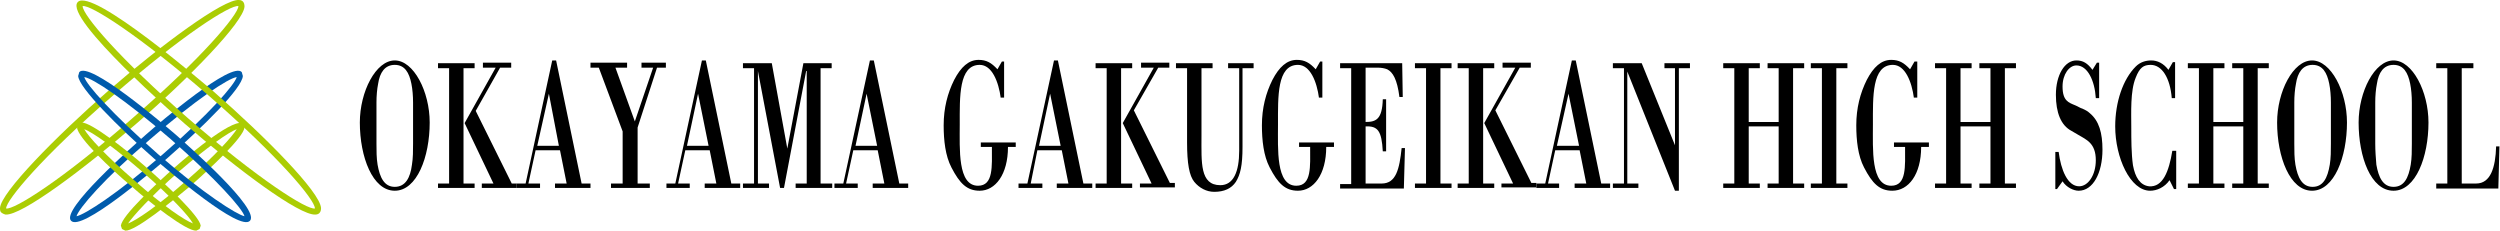 <!-- Generator: Adobe Illustrator 22.0.1, SVG Export Plug-In  -->
<svg version="1.1"
	 xmlns="http://www.w3.org/2000/svg" xmlns:xlink="http://www.w3.org/1999/xlink" xmlns:a="http://ns.adobe.com/AdobeSVGViewerExtensions/3.0/"
	 x="0px" y="0px" width="450.9px" height="41.6px" viewBox="0 0 450.9 41.6" style="enable-background:new 0 0 450.9 41.6;"
	 xml:space="preserve">
<style type="text/css">
	.st0{fill:#ABCD03;}
	.st1{fill:#005BAC;}
</style>
<defs>
</defs>
<g>
	<g>
		<path class="st0" d="M19.5,16.4C10,24.7,0.2,34.7,0,37.5c0,0,0,0.1,0,0.1c0,0.4,0.1,0.6,0.2,0.7c0.1,0.1,0.4,0.3,0.8,0.4
			c2.9,0.2,14-8.1,23.6-16.4C34.2,14,43.9,4,44.1,1.2c0-0.4-0.1-0.7-0.2-0.8C43.8,0.2,43.5,0,43.1,0C40.3-0.2,29.1,8.1,19.5,16.4z
			 M1.1,37.6c0-1.5,6.6-9.4,19.2-20.3C32.9,6.3,41.6,0.8,43,1.1c0,0,0,0,0,0c0,1.5-6.6,9.4-19.2,20.3C11.3,32.4,2.5,37.9,1.1,37.6
			C1.1,37.6,1.1,37.6,1.1,37.6z M0.2,38.3L0.2,38.3L0.2,38.3z"/>
	</g>
	<g>
		<path class="st1" d="M26.3,24.3C23.8,26.5,11,37.8,12.8,39.8l0,0c1.8,2.1,14.7-9,17.3-11.2c6.5-5.7,13.6-12.7,13.7-14.9L43.6,13
			C41.8,11,28.9,22,26.3,24.3z M27.1,25.1c8.3-7.2,14.1-11,15.6-11.2c-0.4,1.4-4.9,6.6-13.3,13.9C21.1,35,15.3,38.7,13.8,39
			C14.2,37.6,18.7,32.3,27.1,25.1z"/>
	</g>
	<g>
		<path class="st0" d="M31.5,30.2c-3.5,3.1-9.5,8.7-9.7,10.5l0.2,0.6l0.6,0.3c1.8,0.1,8.2-5.1,11.8-8.1c3.5-3.1,9.5-8.7,9.7-10.5
			l-0.2-0.6C42.6,20.9,34.8,27.3,31.5,30.2z M32.2,31c5.2-4.5,9.1-7.2,10.5-7.7c-0.8,1.3-3.9,4.8-9.1,9.3c-5.2,4.6-9.1,7.2-10.5,7.7
			C23.9,39.1,27,35.6,32.2,31z M22.1,41.6L22,41.3L22.1,41.6z"/>
	</g>
	<g>
		<path class="st0" d="M14,0.4c-2.5,2.9,18.4,21.1,19.3,21.9c9.6,8.3,20.7,16.6,23.6,16.4c0.4,0,0.7-0.2,0.8-0.4
			c0.1-0.1,0.2-0.4,0.2-0.7c0,0,0-0.1,0-0.1c-0.2-2.9-10-12.8-19.5-21.1C37.5,15.7,16.5-2.5,14,0.4z M37.7,17.3
			C50.2,28.2,56.8,36,56.8,37.6c0,0,0,0,0,0c-1.4,0.3-10.1-5.2-22.8-16.2C21.5,10.5,14.9,2.7,14.9,1.1c0,0,0,0,0,0
			C16.3,0.8,25,6.3,37.7,17.3z M57.7,38.3L57.7,38.3L57.7,38.3L57.7,38.3z"/>
	</g>
	<g>
		<path class="st1" d="M14.3,13l-0.2,0.7c0.1,2.1,7.2,9.2,13.7,14.9c2.6,2.2,15.5,13.3,17.3,11.2h0c1.8-2.1-10.9-13.3-13.5-15.6
			C29,22,16.1,11,14.3,13z M28.5,27.8c-8.3-7.3-12.9-12.5-13.3-13.9c1.5,0.2,7.3,4,15.6,11.2c8.3,7.3,12.9,12.5,13.3,13.9
			C42.7,38.7,36.8,35,28.5,27.8z"/>
	</g>
	<g>
		<path class="st0" d="M14.7,22.1l-0.6,0.3L13.9,23c0.1,1.8,6.1,7.5,9.7,10.5c3.5,3.1,10,8.2,11.8,8.1l0.6-0.3l0.2-0.6
			C36,39,30,33.3,26.4,30.2C22.9,27.1,16.4,22,14.7,22.1z M24.3,32.6c-5.2-4.5-8.4-8-9.1-9.3c1.4,0.5,5.3,3.2,10.5,7.7
			c5.2,4.5,8.4,8,9.1,9.3C33.4,39.8,29.5,37.2,24.3,32.6z M35.9,41.3L35.9,41.3l0.2-0.1L35.9,41.3z"/>
	</g>
</g>
<g>
	<path d="M64.9,22.1c0-5.6,2.9-11.2,6.3-11.2c3.4,0,6.3,5.6,6.3,11.2c0,6.2-2.3,12.3-6.3,12.3C67.2,34.4,64.9,28.3,64.9,22.1z
		 M74.5,18.5c0-1.2-0.1-2.4-0.3-3.4c-0.4-2-1.2-3.4-3-3.4c-1.8,0-2.7,1.4-3,3.4c-0.2,1-0.3,2.2-0.3,3.4v7.4c0,1.3,0,2.6,0.2,3.8
		c0.4,2.3,1.2,4,3.1,4c1.9,0,2.8-1.6,3.1-4c0.2-1.2,0.2-2.5,0.2-3.8V18.5z"/>
	<path d="M86.9,33.9v-0.8H89l-5.2-10.9l5.6-10h-2.3v-0.9h5.1v0.9h-2L85.8,20l6.5,13.1h0.9v0.8H86.9z M83.6,33.1h2v0.8H79v-0.8h2
		V12.3h-2v-0.9h6.6v0.9h-2V33.1z"/>
	<path d="M93.2,33.9v-0.8h1.6l4.8-22.2h0.7l4.6,22.2h1.6v0.8h-6.4v-0.8h2.1l-1.2-6h-4.4l-1.3,6h2.1v0.8H93.2z M96.9,26.3h3.9
		L99,16.9L96.9,26.3z"/>
	<path d="M110.2,33.9v-0.8h2.1v-9.4l-4.3-11.5h-1.5v-0.9h6.6v0.9h-2.1l3.5,9.7l3.3-9.7h-2.1v-0.9h4.4v0.9h-1.6L115,23v10.1h2.2v0.8
		H110.2z"/>
	<path d="M120.2,33.9v-0.8h1.6l4.8-22.2h0.7l4.6,22.2h1.6v0.8h-6.4v-0.8h2.1l-1.2-6h-4.4l-1.3,6h2.1v0.8H120.2z M123.9,26.3h3.9
		l-1.9-9.4L123.9,26.3z"/>
	<path d="M148.1,33.1h2v0.8h-6.6v-0.8h2V12.8h-0.1l-4,21.1h-0.7l-4-21.1h0v20.3h2v0.8H134v-0.8h2V12.3h-2v-0.9h5.2l2.8,15.4
		l2.9-15.4h5.1v0.9h-2V33.1z"/>
	<path d="M150.5,33.9v-0.8h1.6l4.8-22.2h0.7l4.6,22.2h1.6v0.8h-6.4v-0.8h2.1l-1.2-6h-4.4l-1.3,6h2.1v0.8H150.5z M154.3,26.3h3.9
		l-1.9-9.4L154.3,26.3z"/>
	<path d="M180.5,17.7c-0.4-3-1.6-6-3.8-6c-3.8,0-3.6,5.8-3.6,10.7c0,4.5-0.4,11.1,3.3,11.1c2.8,0,2.5-3.5,2.5-7h-2v-0.8h6.3v0.8
		h-1.4c0,5-2.3,7.9-5.1,7.9c-2.3,0-3.6-1.3-5.1-4.2c-1.1-2.1-1.4-4.9-1.4-7.6c0-3.1,0.7-5.8,1.9-8.2c1.2-2.3,2.6-3.6,4.4-3.6
		c1.4,0,2.3,0.5,3.4,1.7l0.8-1.4h0.4v6.5H180.5z"/>
	<path d="M183.7,33.9v-0.8h1.6l4.8-22.2h0.7l4.6,22.2h1.6v0.8h-6.4v-0.8h2.1l-1.2-6h-4.4l-1.2,6h2.1v0.8H183.7z M187.4,26.3h3.9
		l-1.9-9.4L187.4,26.3z"/>
	<path d="M205.6,33.9v-0.8h2.1l-5.2-10.9l5.6-10h-2.3v-0.9h5.1v0.9h-2l-4.4,7.7l6.5,13.1h0.9v0.8H205.6z M202.2,33.1h2v0.8h-6.6
		v-0.8h2V12.3h-2v-0.9h6.6v0.9h-2V33.1z"/>
	<path d="M226.1,11.4v0.9h-2v14.2c0,3.4-0.4,5-1.2,6.3c-0.8,1.2-2.1,1.8-3.9,1.8c-1.4,0-2.7-0.7-3.6-1.8c-0.9-1.1-1.3-3.3-1.3-7.1
		V12.3h-2v-0.9h6.6v0.9h-2v12.3c0,4.7-0.3,8.8,3.4,8.8c2.4,0,3.4-2.5,3.4-6.2V12.3h-2v-0.9H226.1z"/>
	<path d="M237.9,17.7c-0.4-3-1.6-6-3.8-6c-3.8,0-3.6,5.8-3.6,10.7c0,4.5-0.4,11.1,3.3,11.1c2.8,0,2.5-3.5,2.5-7h-2v-0.8h6.3v0.8
		h-1.4c0,5-2.3,7.9-5.1,7.9c-2.3,0-3.6-1.3-5.1-4.2c-1.1-2.1-1.4-4.9-1.4-7.6c0-3.1,0.7-5.8,1.9-8.2c1.2-2.3,2.6-3.6,4.4-3.6
		c1.4,0,2.3,0.5,3.4,1.7l0.8-1.4h0.4v6.5H237.9z"/>
	<path d="M246.3,12.3v9.7c1.9,0,3-0.5,3.1-4.1h0.6v9.4h-0.6c-0.2-3.7-0.9-4.6-3.1-4.5v10.3h2.9c2.6,0,3.2-2.6,3.6-6.4h0.6l-0.2,7.3
		h-11.5v-0.8h2V12.3h-2v-0.9h11.2l0.1,6.1h-0.6c-0.4-3.2-1.2-4.5-2.2-5c-0.5-0.2-1.1-0.3-1.8-0.3H246.3z"/>
	<path d="M259.8,33.1h2v0.8h-6.6v-0.8h2V12.3h-2v-0.9h6.6v0.9h-2V33.1z"/>
	<path d="M270.8,33.9v-0.8h2.1l-5.2-10.9l5.6-10H271v-0.9h5.1v0.9h-2l-4.4,7.7l6.5,13.1h0.9v0.8H270.8z M267.5,33.1h2v0.8h-6.6v-0.8
		h2V12.3h-2v-0.9h6.6v0.9h-2V33.1z"/>
	<path d="M277.1,33.9v-0.8h1.6l4.8-22.2h0.7l4.6,22.2h1.6v0.8h-6.4v-0.8h2.1l-1.2-6h-4.4l-1.3,6h2v0.8H277.1z M280.8,26.3h4
		l-1.9-9.4L280.8,26.3z"/>
	<path d="M302.7,34.4h-0.6l-8.6-21.5v20.2h2v0.8h-4.6v-0.8h2V12.3h-2v-0.9h5.2l6,14.8V12.3h-1.9v-0.9h4.6v0.9h-2V34.4z"/>
	<path d="M315.4,22.8v10.3h2v0.8h-6.6v-0.8h2V12.3h-2v-0.9h6.6v0.9h-2v9.7h5.4v-9.7h-2v-0.9h6.6v0.9h-2v20.8h2v0.8h-6.6v-0.8h2V22.8
		H315.4z"/>
	<path d="M331.2,33.1h2v0.8h-6.6v-0.8h2V12.3h-2v-0.9h6.6v0.9h-2V33.1z"/>
	<path d="M345.2,17.7c-0.4-3-1.6-6-3.8-6c-3.8,0-3.6,5.8-3.6,10.7c0,4.5-0.4,11.1,3.3,11.1c2.8,0,2.5-3.5,2.5-7h-2v-0.8h6.3v0.8
		h-1.4c0,5-2.3,7.9-5.2,7.9c-2.3,0-3.6-1.3-5.1-4.2c-1.1-2.1-1.4-4.9-1.4-7.6c0-3.1,0.7-5.8,1.9-8.2c1.2-2.3,2.6-3.6,4.4-3.6
		c1.4,0,2.3,0.5,3.4,1.7l0.8-1.4h0.5v6.5H345.2z"/>
	<path d="M353.6,22.8v10.3h2v0.8H349v-0.8h2V12.3h-2v-0.9h6.6v0.9h-2v9.7h5.4v-9.7h-2v-0.9h6.6v0.9h-2v20.8h2v0.8H357v-0.8h2V22.8
		H353.6z"/>
	<path d="M371,34.1h-0.3v-6.7h0.6c0.4,3.2,1.6,6.2,3.7,6.2c1.6,0,3-2,3-4.7c0-3.1-1.7-3.7-3.2-4.6c-0.4-0.2-0.8-0.5-1.2-0.7
		c-1.9-1-2.8-3.3-2.8-6.5c0-3.6,1.6-6.2,3.7-6.2c1.2,0,2,0.5,2.9,1.7l0.8-1.3h0.4v6.4h-0.6c-0.2-3.2-1.5-5.9-3.5-5.9
		c-1.3,0-2.5,1.6-2.5,3.8c0,2.6,1.1,2.9,2.3,3.4c0.5,0.2,0.9,0.5,1.3,0.6c0.4,0.2,0.9,0.4,1.3,0.8c1.7,1.4,2.3,3.6,2.3,6.6
		c0,4.2-1.7,7.4-4.3,7.4c-0.9,0-2.2-0.6-2.9-1.7L371,34.1z"/>
	<path d="M392.5,27.2v6.9h-0.4l-0.8-1.6c-0.9,1.3-2.3,1.9-3.5,1.9c-3.6,0-6.3-6-6.3-11.6c0-4.4,1.4-8.5,3.7-10.8
		c0.8-0.8,1.8-1.1,2.8-1.1c1.1,0,2.2,0.5,3.1,1.7l0.8-1.4h0.4v6.5h-0.6c-0.3-3.7-1.8-6-3.8-6c-1.3,0-2,0.5-2.7,2.3
		c-1,2.4-0.8,6.3-0.8,9.1c0,1.9,0,4.6,0.3,6.7c0.4,2.2,1.3,3.6,2.9,3.8c2.5,0.2,3.6-2.7,4.2-6.4H392.5z"/>
	<path d="M399.2,22.8v10.3h2v0.8h-6.6v-0.8h2V12.3h-2v-0.9h6.6v0.9h-2v9.7h5.4v-9.7h-2v-0.9h6.6v0.9h-2v20.8h2v0.8h-6.6v-0.8h2V22.8
		H399.2z"/>
	<path d="M410.7,22.1c0-5.6,2.9-11.2,6.3-11.2c3.4,0,6.3,5.6,6.3,11.2c0,6.2-2.3,12.3-6.3,12.3C413,34.4,410.7,28.3,410.7,22.1z
		 M420.4,18.5c0-1.2-0.1-2.4-0.3-3.4c-0.4-2-1.2-3.4-3-3.4c-1.8,0-2.7,1.4-3,3.4c-0.2,1-0.3,2.2-0.3,3.4v7.4c0,1.3,0,2.6,0.2,3.8
		c0.4,2.3,1.2,4,3.1,4c1.9,0,2.7-1.6,3.1-4c0.2-1.2,0.2-2.5,0.2-3.8V18.5z"/>
	<path d="M425.4,22.1c0-5.6,2.9-11.2,6.3-11.2c3.4,0,6.3,5.6,6.3,11.2c0,6.2-2.3,12.3-6.3,12.3C427.6,34.4,425.4,28.3,425.4,22.1z
		 M435,18.5c0-1.2-0.1-2.4-0.3-3.4c-0.4-2-1.2-3.4-3-3.4c-1.8,0-2.7,1.4-3,3.4c-0.2,1-0.3,2.2-0.3,3.4v7.4c0,1.3,0.1,2.6,0.2,3.8
		c0.4,2.3,1.2,4,3.1,4c1.9,0,2.7-1.6,3.1-4c0.2-1.2,0.2-2.5,0.2-3.8V18.5z"/>
	<path d="M439.4,33.9v-0.8h2V12.3h-2v-0.9h6.7v0.9H444v20.8h2.6c2.6,0,3.5-2.9,3.6-6.7h0.6l-0.2,7.6H439.4z"/>
</g>
</svg>
